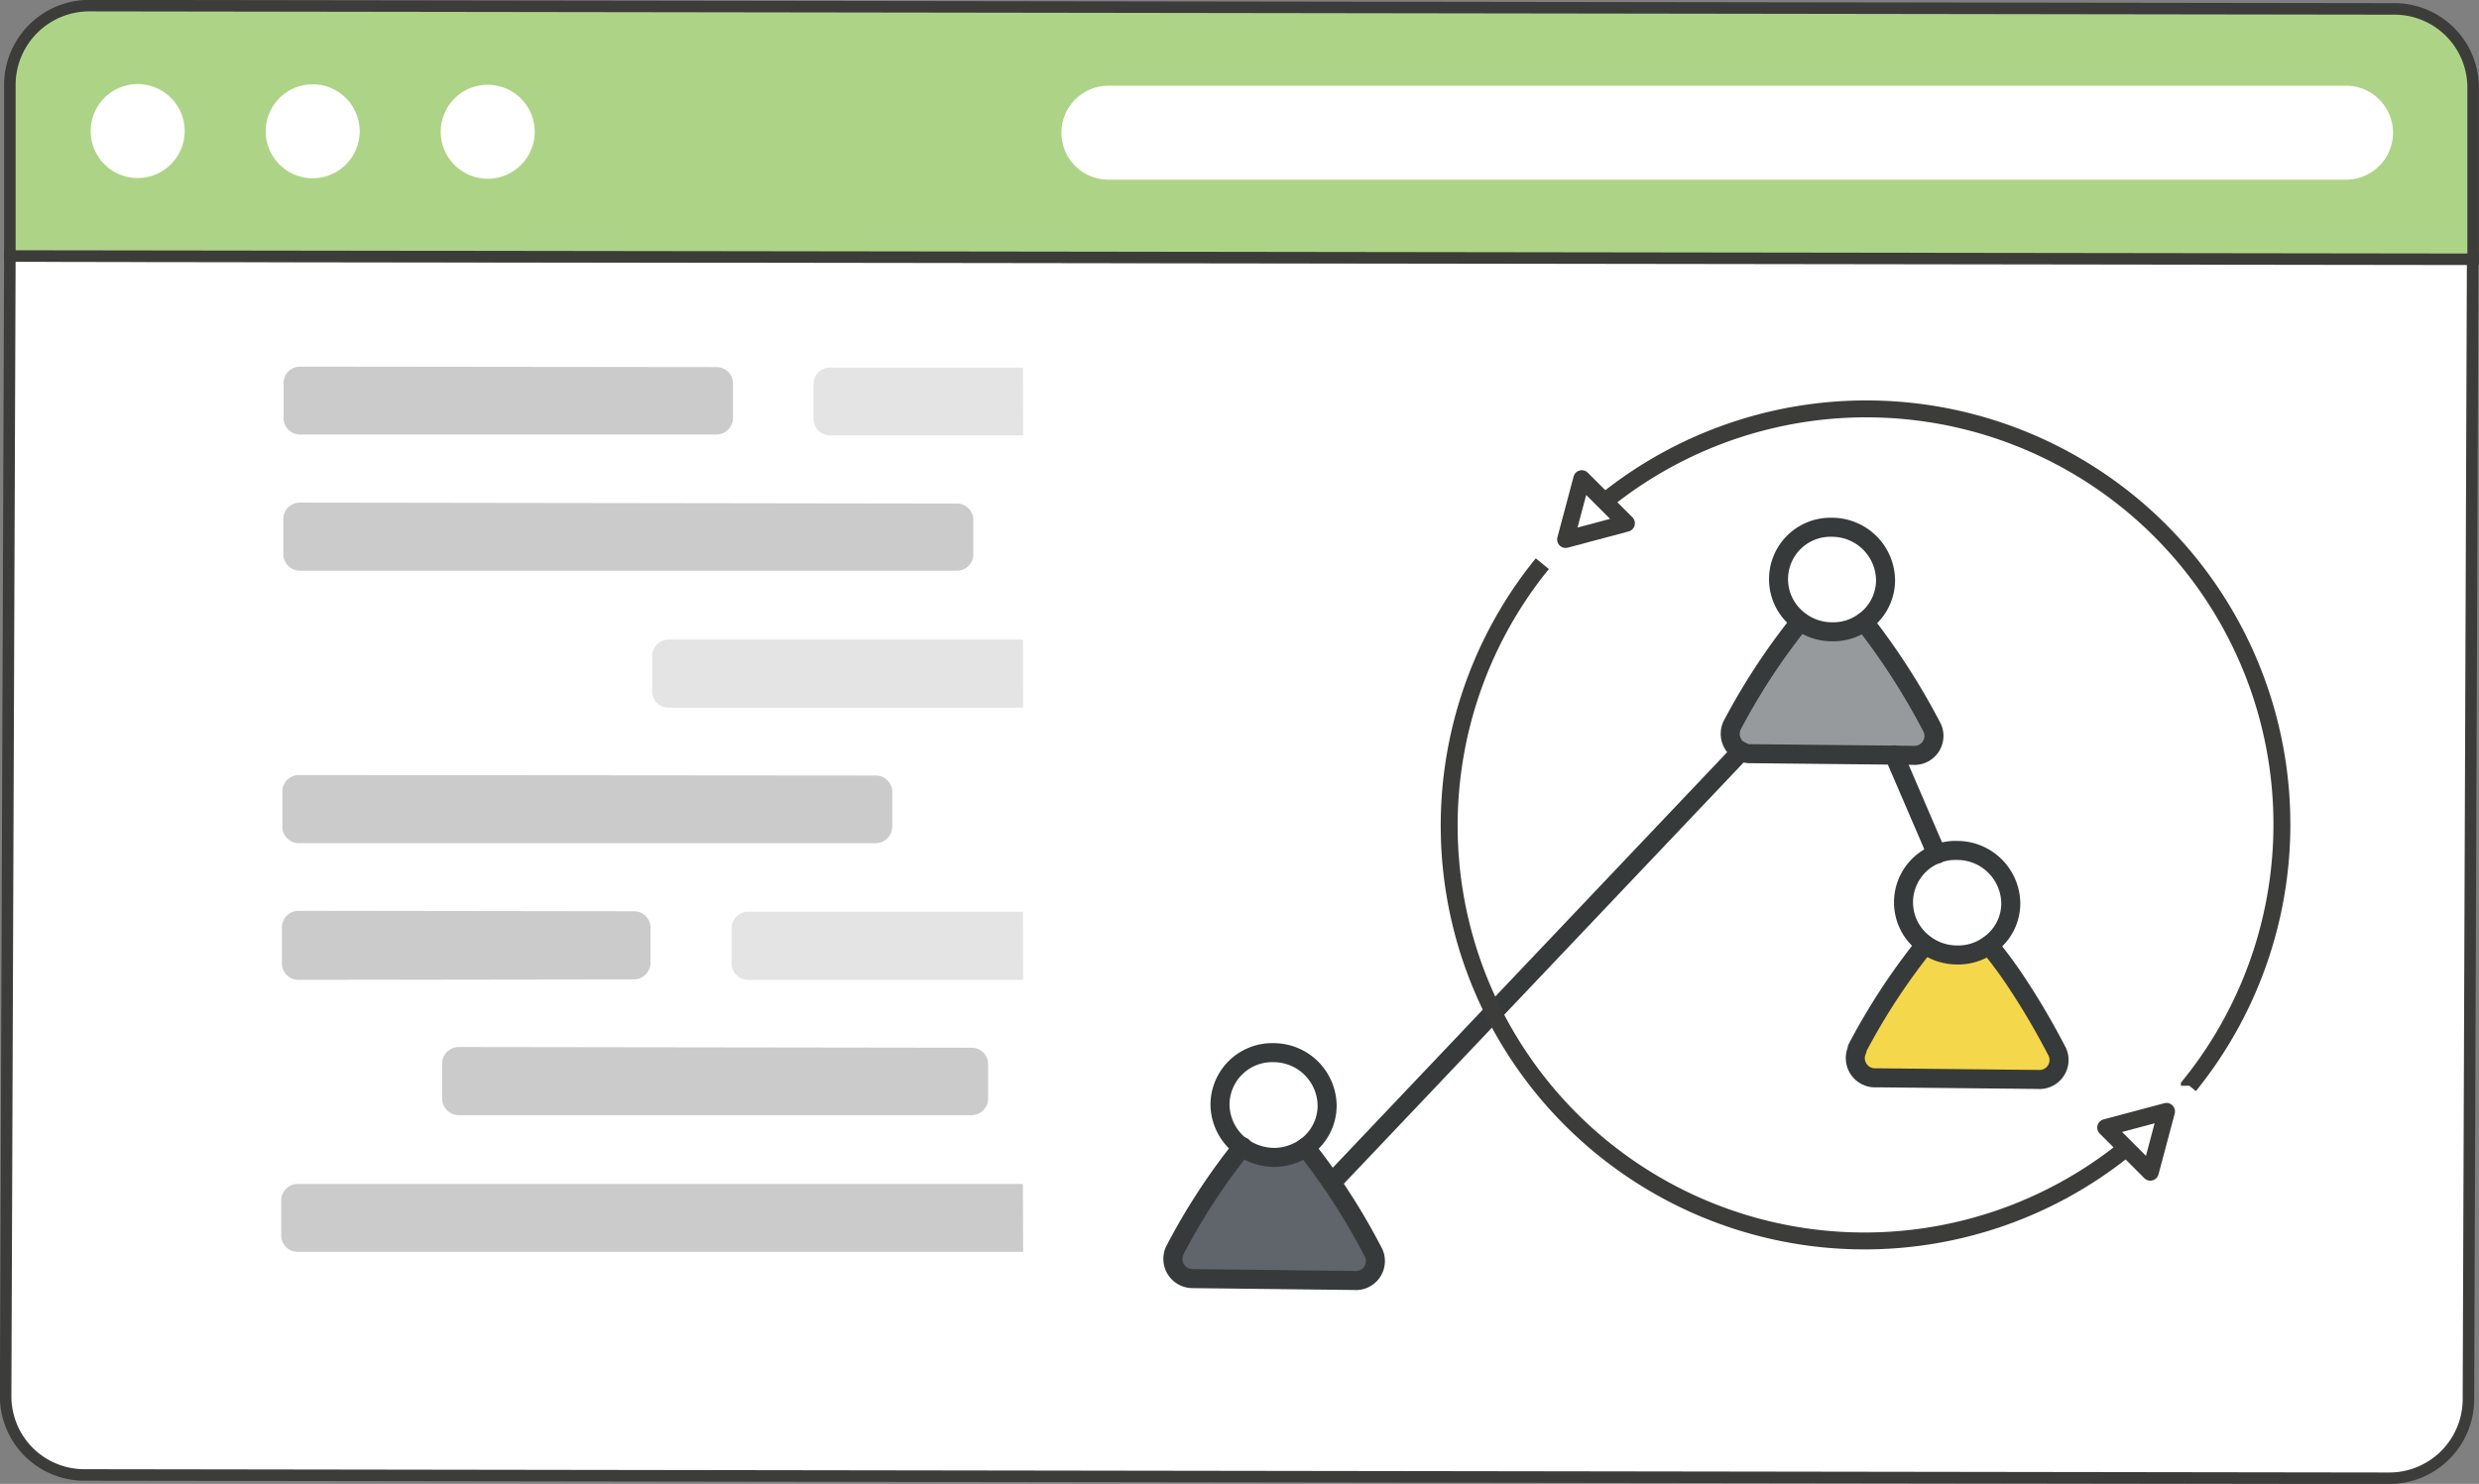 <?xml version="1.0" encoding="UTF-8"?> <svg xmlns="http://www.w3.org/2000/svg" viewBox="0 0 105.52 63.18"><rect x="0" y="0" width="105.52" height="63.18" fill="#808080" stroke="none"/><defs><style>.cls-1,.cls-3{fill:#fff;}.cls-1,.cls-10,.cls-11,.cls-2{stroke:#3c3c3b;}.cls-1,.cls-10,.cls-2{stroke-miterlimit:10;}.cls-1,.cls-2{stroke-width:0.49px;}.cls-2{fill:#add486;}.cls-4{fill:#f5d74c;}.cls-5{fill:#969a9d;}.cls-6{fill:#5f656b;}.cls-10,.cls-11,.cls-7{fill:none;}.cls-7{stroke:#373a3a;stroke-linecap:round;stroke-width:0.81px;}.cls-11,.cls-7{stroke-linejoin:round;}.cls-8{fill:#cccbcb;}.cls-9{fill:#e3e4e3;}.cls-10,.cls-11{stroke-width:0.72px;}</style></defs><g id="Layer_2" data-name="Layer 2"><g id="Layer_1-2" data-name="Layer 1"><path class="cls-1" d="M105.25,11,.42,10.9.24,59.47A3.35,3.35,0,0,0,3.62,62.8l98.05.14a3.37,3.37,0,0,0,3.4-3.33Z"></path><path class="cls-2" d="M101.89.38a3.35,3.35,0,0,1,3.38,3.33l0,7.33L.42,10.9l0-7.33A3.38,3.38,0,0,1,3.84.24Z"></path><path class="cls-3" d="M5.86,3.58a2,2,0,1,0,2,2A2,2,0,0,0,5.86,3.58Z"></path><path class="cls-3" d="M13.31,3.59a2,2,0,1,0,2,2A2,2,0,0,0,13.31,3.59Z"></path><path class="cls-3" d="M20.76,3.61a2,2,0,1,0,2,2A2,2,0,0,0,20.76,3.61Z"></path><path class="cls-3" d="M47.18,3.65a2,2,0,1,0,0,4l52.68,0a2,2,0,1,0,0-4Z"></path><path class="cls-4" d="M84.67,40.25a19.14,19.14,0,0,1,1.14,1.54,31.52,31.52,0,0,1,1.76,3,.83.83,0,0,1-.82,1.17l-6.88-.07a.84.84,0,0,1-.82-1.19l0-.06a27.47,27.47,0,0,1,2.86-4.38,2.28,2.28,0,0,0,1.37.46,2.21,2.21,0,0,0,1.36-.43Z"></path><path class="cls-3" d="M84.67,40.24a2.21,2.21,0,0,1-1.36.43,2.28,2.28,0,0,1-1.37-.46,2.21,2.21,0,0,1,1.37-4,2.28,2.28,0,0,1,2.28,2.25A2.16,2.16,0,0,1,84.67,40.24Z"></path><path class="cls-5" d="M79.35,26.48A29,29,0,0,1,82.25,31a.83.83,0,0,1-.83,1.16l-6.87-.07a.85.85,0,0,1-.83-1.19,27.69,27.69,0,0,1,2.9-4.43h0a2.24,2.24,0,0,0,1.37.46,2.21,2.21,0,0,0,1.36-.43Z"></path><path class="cls-3" d="M79.35,26.48a2.21,2.21,0,0,1-1.36.43,2.23,2.23,0,1,1,0-4.45,2.28,2.28,0,0,1,2.27,2.25A2.16,2.16,0,0,1,79.35,26.48Z"></path><path class="cls-6" d="M58.47,53.35a.83.83,0,0,1-.83,1.17l-6.87-.08A.84.84,0,0,1,50,53.25a26.9,26.9,0,0,1,2.89-4.43,2.42,2.42,0,0,0,1.37.46,2.27,2.27,0,0,0,1.36-.43A27.78,27.78,0,0,1,58.47,53.35Z"></path><path class="cls-3" d="M54.21,44.82a2.28,2.28,0,0,1,2.28,2.25,2.17,2.17,0,0,1-.92,1.78,2.27,2.27,0,0,1-1.36.43,2.42,2.42,0,0,1-1.37-.46,2.27,2.27,0,0,1-.91-1.8A2.22,2.22,0,0,1,54.21,44.82Z"></path><path class="cls-7" d="M52.84,48.82a2.27,2.27,0,0,1-.91-1.8,2.22,2.22,0,0,1,2.28-2.2,2.28,2.28,0,0,1,2.28,2.25,2.18,2.18,0,0,1-.92,1.78,2.34,2.34,0,0,1-1.36.43A2.42,2.42,0,0,1,52.84,48.82Z"></path><path class="cls-7" d="M55.57,48.85a27.78,27.78,0,0,1,2.9,4.5.83.83,0,0,1-.83,1.17l-6.87-.08A.84.84,0,0,1,50,53.25a26.9,26.9,0,0,1,2.89-4.43"></path><path class="cls-7" d="M76.62,26.45a2.21,2.21,0,0,1,1.37-4,2.28,2.28,0,0,1,2.27,2.25,2.18,2.18,0,0,1-.91,1.77,2.21,2.21,0,0,1-1.36.43A2.26,2.26,0,0,1,76.62,26.45Z"></path><path class="cls-7" d="M79.35,26.48A29,29,0,0,1,82.25,31a.83.83,0,0,1-.83,1.16l-6.87-.07a.85.85,0,0,1-.83-1.19,27.69,27.69,0,0,1,2.9-4.43"></path><path class="cls-7" d="M81.94,40.21a2.21,2.21,0,0,1,1.37-4,2.28,2.28,0,0,1,2.28,2.25,2.16,2.16,0,0,1-.92,1.77,2.21,2.21,0,0,1-1.36.43A2.28,2.28,0,0,1,81.94,40.21Z"></path><path class="cls-7" d="M84.67,40.25a19.14,19.14,0,0,1,1.14,1.54,31.52,31.52,0,0,1,1.76,3,.83.83,0,0,1-.82,1.17l-6.88-.07a.84.84,0,0,1-.82-1.19l0-.06a27.47,27.47,0,0,1,2.86-4.38"></path><line class="cls-7" x1="56.69" y1="50.35" x2="74.12" y2="31.98"></line><line class="cls-7" x1="80.62" y1="32.14" x2="82.44" y2="36.37"></line><path class="cls-8" d="M12.7,33a.7.7,0,0,0-.68.72v1.45a.7.7,0,0,0,.68.73l24.6,0a.71.71,0,0,0,.68-.73V33.74a.7.7,0,0,0-.68-.72Z"></path><path class="cls-8" d="M19.5,44.58a.71.71,0,0,0-.68.73v1.44a.71.71,0,0,0,.68.73l21.87,0a.71.71,0,0,0,.69-.73V45.33a.7.7,0,0,0-.68-.72Z"></path><path class="cls-8" d="M43.54,50.41l-30.89,0a.7.7,0,0,0-.68.72v1.45a.7.7,0,0,0,.68.72l30.9,0Z"></path><path class="cls-9" d="M43.54,38.82l-11.72,0a.71.71,0,0,0-.68.73V41a.7.7,0,0,0,.68.72l11.73,0Z"></path><path class="cls-9" d="M43.54,27.23l-15.1,0a.71.71,0,0,0-.68.73v1.45a.7.7,0,0,0,.68.72l15.11,0Z"></path><path class="cls-9" d="M43.54,15.65H35.31a.7.7,0,0,0-.68.72v1.45a.71.71,0,0,0,.68.72h8.24Z"></path><path class="cls-8" d="M12.69,38.78a.71.71,0,0,0-.69.72V41a.7.7,0,0,0,.68.72L27,41.7a.71.71,0,0,0,.69-.72V39.52A.7.7,0,0,0,27,38.8Z"></path><path class="cls-8" d="M12.74,21.4a.7.7,0,0,0-.68.73v1.44a.71.71,0,0,0,.68.73l28,0a.7.7,0,0,0,.69-.72V22.16a.7.7,0,0,0-.68-.72Z"></path><path class="cls-8" d="M12.76,15.61a.7.7,0,0,0-.69.72v1.45a.7.7,0,0,0,.68.72l17.77,0a.71.71,0,0,0,.68-.73V16.36a.7.7,0,0,0-.68-.73Z"></path><path class="cls-10" d="M65.65,24A17.68,17.68,0,0,0,90.5,48.89m2.69-2.66A17.69,17.69,0,0,0,68.31,21.35"></path><polygon class="cls-11" points="92.22 47.32 89.63 48.01 91.53 49.91 92.22 47.32"></polygon><polygon class="cls-11" points="66.64 22.97 69.23 22.28 67.33 20.38 66.64 22.97"></polygon></g></g></svg> 